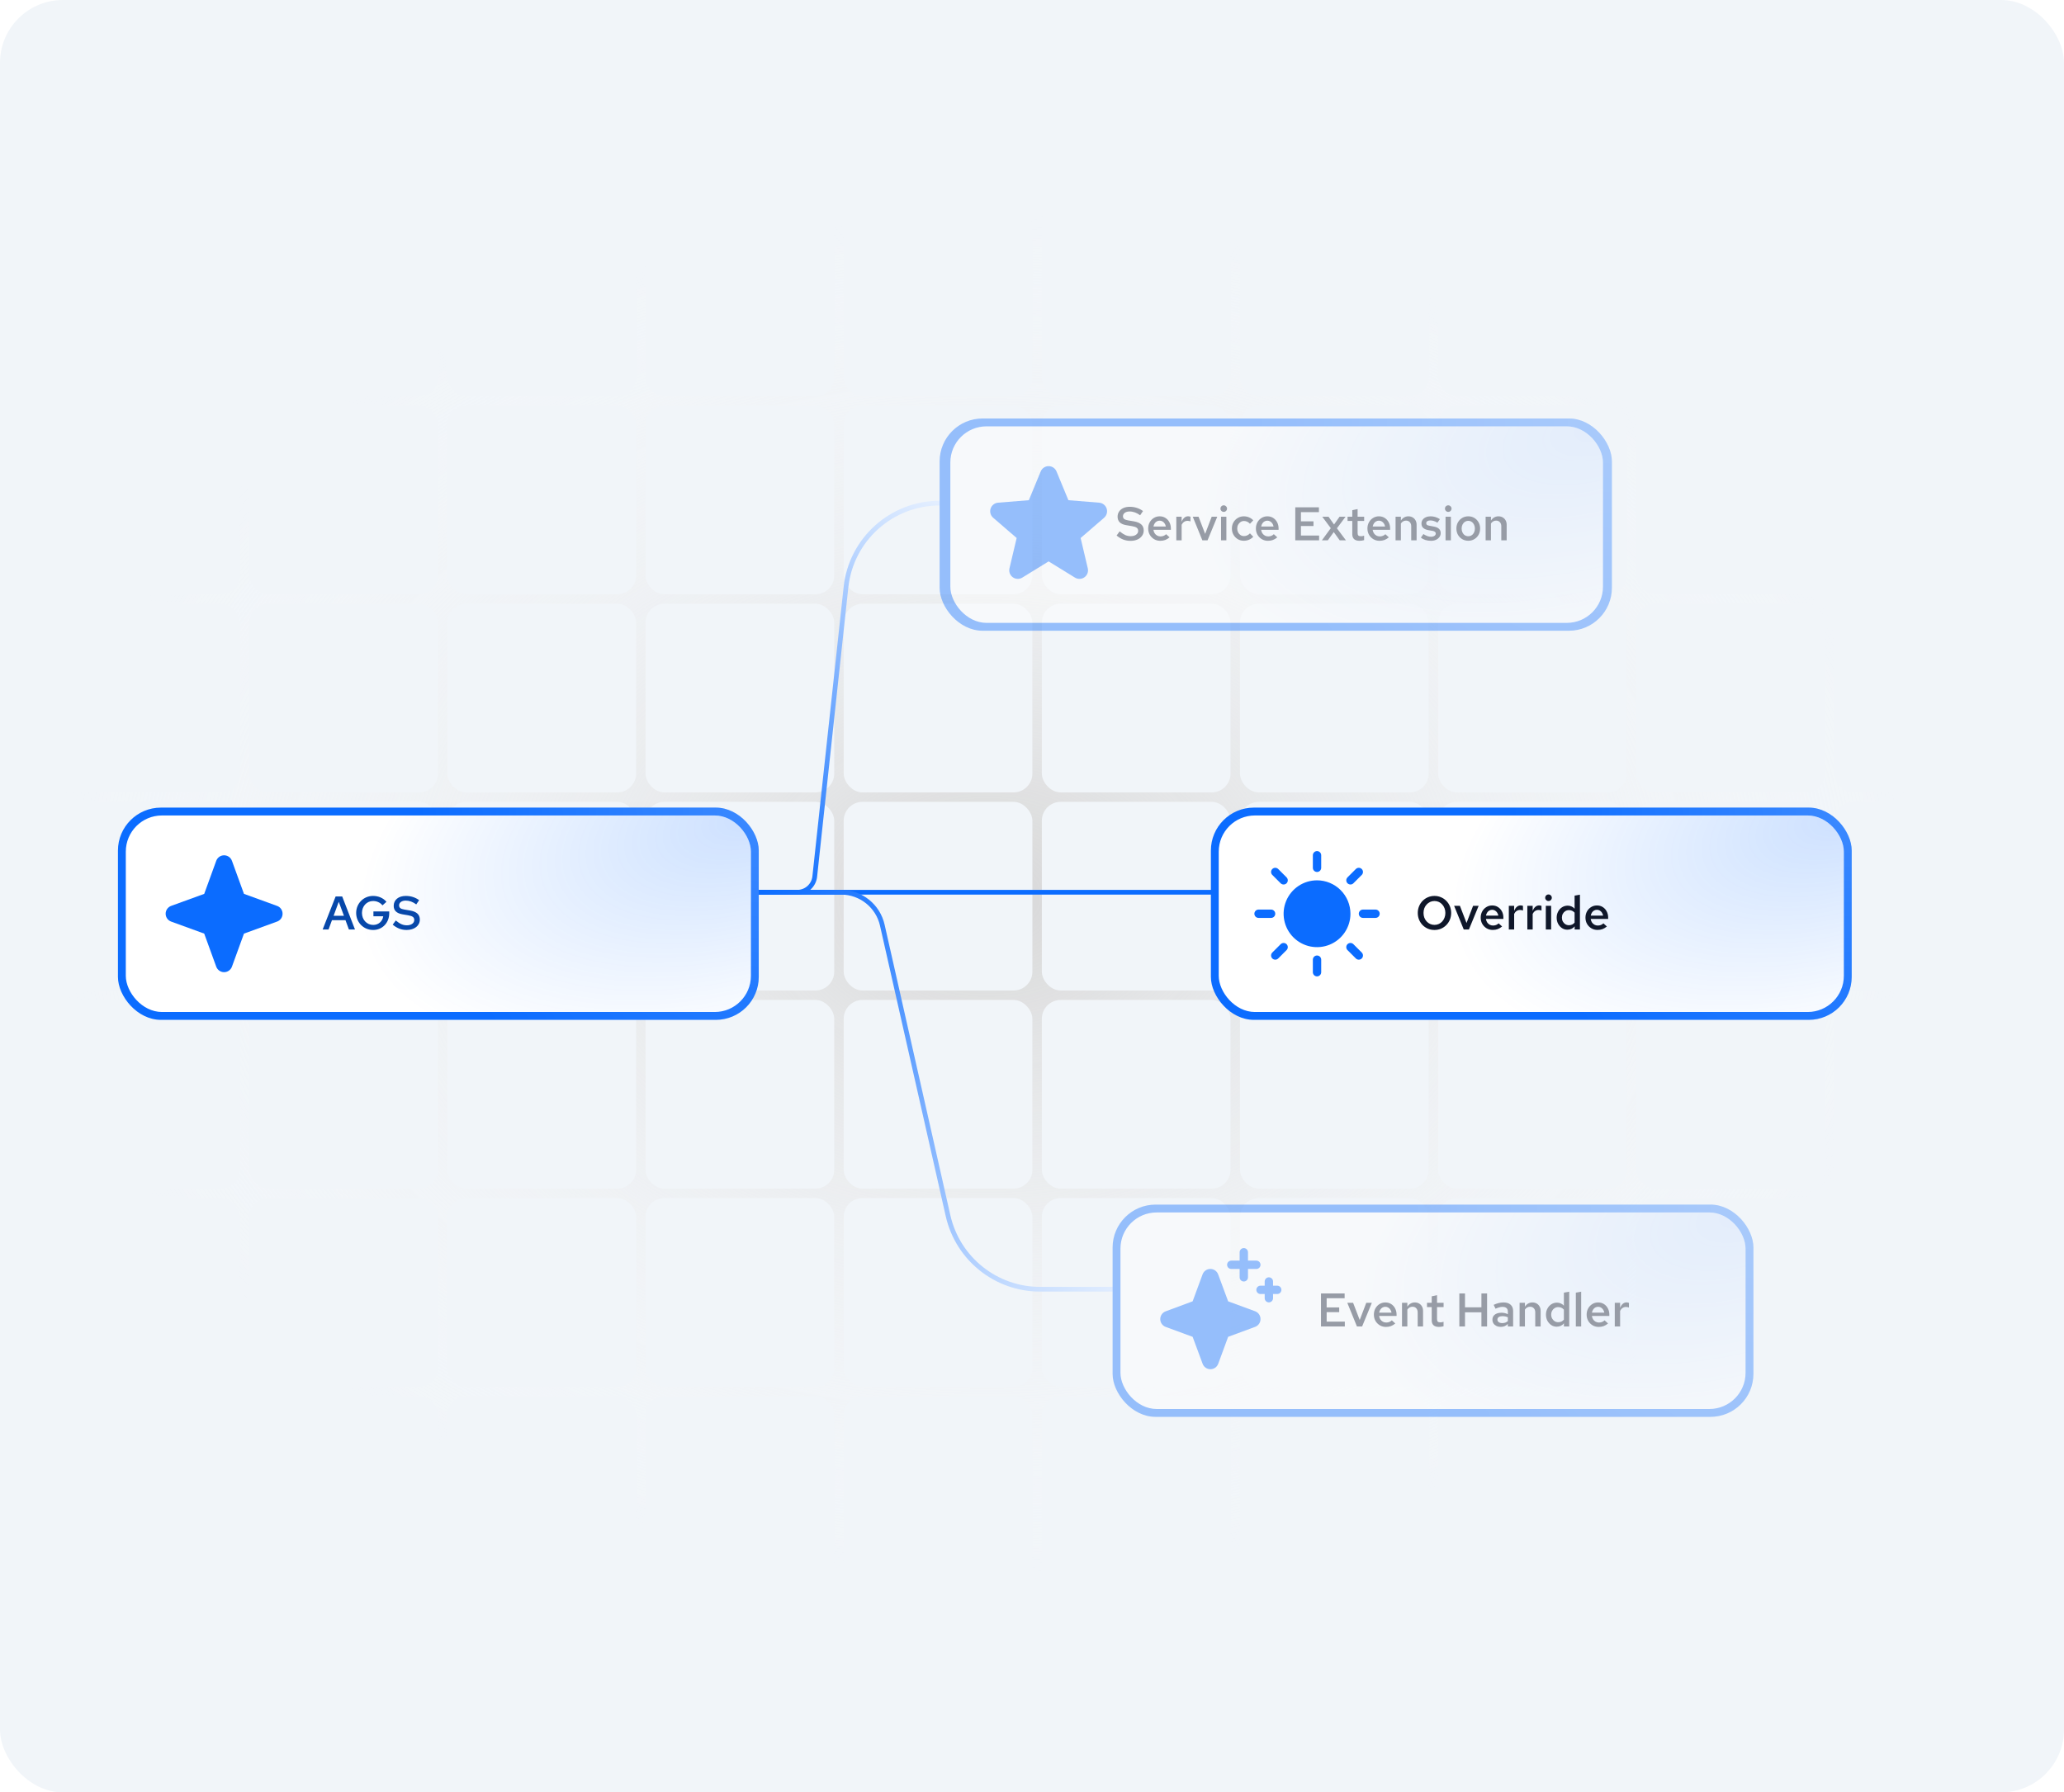 <svg width="525" height="456" viewBox="0 0 525 456" fill="none" xmlns="http://www.w3.org/2000/svg">
<rect width="525" height="456" rx="16" fill="#F1F5F9"/>
<g clip-path="url(#clip0_13636_3634)">
<rect width="476" height="350.4" transform="translate(13 52.8)" fill="url(#paint0_radial_13636_3634)"/>
<rect x="13" y="52.8" width="48" height="48" rx="4.8" fill="#F1F5F9"/>
<rect x="63.4" y="52.8" width="48" height="48" rx="4.8" fill="#F1F5F9"/>
<rect x="113.8" y="52.8" width="48" height="48" rx="4.8" fill="#F1F5F9"/>
<rect x="164.2" y="52.8" width="48" height="48" rx="4.8" fill="#F1F5F9"/>
<rect x="214.6" y="52.8" width="48" height="48" rx="4.8" fill="#F1F5F9"/>
<rect x="265" y="52.8" width="48" height="48" rx="4.8" fill="#F1F5F9"/>
<rect x="315.4" y="52.8" width="48" height="48" rx="4.8" fill="#F1F5F9"/>
<rect x="365.8" y="52.8" width="48" height="48" rx="4.8" fill="#F1F5F9"/>
<rect x="416.2" y="52.8" width="48" height="48" rx="4.8" fill="#F1F5F9"/>
<rect x="466.6" y="52.8" width="48" height="48" rx="4.8" fill="#F1F5F9"/>
<rect x="13" y="103.2" width="48" height="48" rx="4.8" fill="#F1F5F9"/>
<rect x="63.4" y="103.2" width="48" height="48" rx="4.8" fill="#F1F5F9"/>
<rect x="113.8" y="103.2" width="48" height="48" rx="4.8" fill="#F1F5F9"/>
<rect x="164.2" y="103.2" width="48" height="48" rx="4.8" fill="#F1F5F9"/>
<rect x="214.6" y="103.2" width="48" height="48" rx="4.8" fill="#F1F5F9"/>
<rect x="265" y="103.2" width="48" height="48" rx="4.8" fill="#F1F5F9"/>
<rect x="315.4" y="103.2" width="48" height="48" rx="4.8" fill="#F1F5F9"/>
<rect x="365.8" y="103.2" width="48" height="48" rx="4.8" fill="#F1F5F9"/>
<rect x="416.2" y="103.2" width="48" height="48" rx="4.8" fill="#F1F5F9"/>
<rect x="466.6" y="103.2" width="48" height="48" rx="4.8" fill="#F1F5F9"/>
<rect x="13" y="153.6" width="48" height="48" rx="4.8" fill="#F1F5F9"/>
<rect x="63.4" y="153.6" width="48" height="48" rx="4.8" fill="#F1F5F9"/>
<rect x="113.8" y="153.6" width="48" height="48" rx="4.8" fill="#F1F5F9"/>
<rect x="164.2" y="153.6" width="48" height="48" rx="4.8" fill="#F1F5F9"/>
<rect x="214.6" y="153.6" width="48" height="48" rx="4.8" fill="#F1F5F9"/>
<rect x="265" y="153.6" width="48" height="48" rx="4.8" fill="#F1F5F9"/>
<rect x="315.4" y="153.6" width="48" height="48" rx="4.8" fill="#F1F5F9"/>
<rect x="365.8" y="153.6" width="48" height="48" rx="4.8" fill="#F1F5F9"/>
<rect x="416.2" y="153.6" width="48" height="48" rx="4.8" fill="#F1F5F9"/>
<rect x="466.6" y="153.6" width="48" height="48" rx="4.8" fill="#F1F5F9"/>
<rect x="13" y="204" width="48" height="48" rx="4.8" fill="#F1F5F9"/>
<rect x="63.4" y="204" width="48" height="48" rx="4.8" fill="#F1F5F9"/>
<rect x="113.8" y="204" width="48" height="48" rx="4.8" fill="#F1F5F9"/>
<rect x="164.2" y="204" width="48" height="48" rx="4.8" fill="#F1F5F9"/>
<rect x="214.6" y="204" width="48" height="48" rx="4.8" fill="#F1F5F9"/>
<rect x="265" y="204" width="48" height="48" rx="4.8" fill="#F1F5F9"/>
<rect x="315.4" y="204" width="48" height="48" rx="4.8" fill="#F1F5F9"/>
<rect x="365.8" y="204" width="48" height="48" rx="4.8" fill="#F1F5F9"/>
<rect x="416.2" y="204" width="48" height="48" rx="4.8" fill="#F1F5F9"/>
<rect x="466.6" y="204" width="48" height="48" rx="4.8" fill="#F1F5F9"/>
<rect x="13" y="254.4" width="48" height="48" rx="4.8" fill="#F1F5F9"/>
<rect x="63.4" y="254.4" width="48" height="48" rx="4.8" fill="#F1F5F9"/>
<rect x="113.8" y="254.4" width="48" height="48" rx="4.8" fill="#F1F5F9"/>
<rect x="164.2" y="254.4" width="48" height="48" rx="4.8" fill="#F1F5F9"/>
<rect x="214.6" y="254.4" width="48" height="48" rx="4.8" fill="#F1F5F9"/>
<rect x="265" y="254.4" width="48" height="48" rx="4.8" fill="#F1F5F9"/>
<rect x="315.4" y="254.4" width="48" height="48" rx="4.8" fill="#F1F5F9"/>
<rect x="365.8" y="254.4" width="48" height="48" rx="4.8" fill="#F1F5F9"/>
<rect x="416.2" y="254.4" width="48" height="48" rx="4.8" fill="#F1F5F9"/>
<rect x="466.6" y="254.4" width="48" height="48" rx="4.8" fill="#F1F5F9"/>
<rect x="13" y="304.8" width="48" height="48" rx="4.8" fill="#F1F5F9"/>
<rect x="63.4" y="304.8" width="48" height="48" rx="4.8" fill="#F1F5F9"/>
<rect x="113.8" y="304.8" width="48" height="48" rx="4.8" fill="#F1F5F9"/>
<rect x="164.2" y="304.8" width="48" height="48" rx="4.8" fill="#F1F5F9"/>
<rect x="214.6" y="304.8" width="48" height="48" rx="4.8" fill="#F1F5F9"/>
<rect x="265" y="304.8" width="48" height="48" rx="4.8" fill="#F1F5F9"/>
<rect x="315.4" y="304.8" width="48" height="48" rx="4.8" fill="#F1F5F9"/>
<rect x="365.8" y="304.8" width="48" height="48" rx="4.8" fill="#F1F5F9"/>
<rect x="416.2" y="304.8" width="48" height="48" rx="4.8" fill="#F1F5F9"/>
<rect x="466.6" y="304.8" width="48" height="48" rx="4.8" fill="#F1F5F9"/>
<rect x="13" y="355.2" width="48" height="48" rx="4.8" fill="#F1F5F9"/>
<rect x="63.4" y="355.2" width="48" height="48" rx="4.8" fill="#F1F5F9"/>
<rect x="113.8" y="355.2" width="48" height="48" rx="4.8" fill="#F1F5F9"/>
<rect x="164.2" y="355.2" width="48" height="48" rx="4.8" fill="#F1F5F9"/>
<rect x="214.6" y="355.2" width="48" height="48" rx="4.8" fill="#F1F5F9"/>
<rect x="265" y="355.2" width="48" height="48" rx="4.8" fill="#F1F5F9"/>
<rect x="315.4" y="355.2" width="48" height="48" rx="4.8" fill="#F1F5F9"/>
<rect x="365.8" y="355.2" width="48" height="48" rx="4.8" fill="#F1F5F9"/>
<rect x="416.2" y="355.2" width="48" height="48" rx="4.8" fill="#F1F5F9"/>
<rect x="466.6" y="355.2" width="48" height="48" rx="4.8" fill="#F1F5F9"/>
</g>
<path d="M193 227L229.318 227L279.634 227L350 227" stroke="#0B6CFF" stroke-width="1.2"/>
<path d="M193 227L198.789 227L202.798 227V227C205.079 227 206.994 225.281 207.239 223.013L215.186 149.382C216.498 137.219 226.766 128 239 128V128" stroke="url(#paint1_linear_13636_3634)" stroke-width="1.2"/>
<path d="M193 227L205.378 227L213.953 227V227C218.967 227 223.313 230.473 224.42 235.363L241.146 309.296C243.62 320.234 253.34 328 264.554 328L283 328" stroke="url(#paint2_linear_13636_3634)" stroke-width="1.2"/>
<g filter="url(#filter0_d_13636_3634)">
<rect x="30" y="200" width="163" height="54" rx="10.933" fill="#0B6CFF"/>
<rect x="30" y="200" width="163" height="54" rx="10.933" fill="url(#paint3_radial_13636_3634)" fill-opacity="0.8"/>
<rect x="32" y="202" width="159" height="50" rx="9.2" fill="url(#paint4_linear_13636_3634)"/>
<rect x="32" y="202" width="159" height="50" rx="9.2" fill="url(#paint5_radial_13636_3634)" fill-opacity="0.8"/>
<path d="M71.875 227C71.878 227.436 71.746 227.862 71.496 228.219C71.246 228.576 70.891 228.846 70.481 228.992L62.055 232.056L58.992 240.48C58.841 240.887 58.569 241.238 58.213 241.486C57.857 241.733 57.434 241.866 57 241.866C56.566 241.866 56.143 241.733 55.787 241.486C55.431 241.238 55.159 240.887 55.008 240.48L51.945 232.055L43.52 228.992C43.113 228.841 42.762 228.569 42.514 228.213C42.267 227.857 42.134 227.434 42.134 227C42.134 226.566 42.267 226.143 42.514 225.787C42.762 225.431 43.113 225.159 43.52 225.008L51.945 221.945L55.008 213.52C55.159 213.113 55.431 212.762 55.787 212.514C56.143 212.267 56.566 212.134 57 212.134C57.434 212.134 57.857 212.267 58.213 212.514C58.569 212.762 58.841 213.113 58.992 213.52L62.056 221.945L70.481 225.008C70.891 225.154 71.246 225.424 71.496 225.781C71.746 226.138 71.878 226.564 71.875 227Z" fill="#0B6CFF"/>
<path d="M82.072 231L85.372 222.6H87.04L90.292 231H88.744L87.88 228.648H84.436L83.572 231H82.072ZM84.856 227.52H87.484L86.164 223.968L84.856 227.52ZM94.912 231.132C92.489 231.132 90.593 229.224 90.593 226.8C90.593 224.376 92.477 222.468 94.9 222.468C96.233 222.468 97.493 222.996 98.296 223.968L97.288 224.868C96.713 224.148 95.837 223.764 94.9 223.764C93.281 223.764 92.069 225.084 92.069 226.8C92.069 228.528 93.305 229.848 94.936 229.848C96.281 229.848 97.3 228.924 97.481 227.652H94.984V226.416H99.004V226.884C99.004 229.296 97.264 231.132 94.912 231.132ZM103.418 231.132C102.098 231.132 100.958 230.676 99.89 229.776L100.67 228.72C101.75 229.608 102.53 229.944 103.502 229.944C104.606 229.944 105.374 229.38 105.374 228.6C105.374 227.916 104.966 227.592 103.85 227.4L102.302 227.136C100.85 226.872 100.142 226.152 100.142 225C100.142 223.476 101.354 222.468 103.238 222.468C104.498 222.468 105.65 222.84 106.61 223.548L105.878 224.628C105.038 223.992 104.138 223.656 103.19 223.656C102.182 223.656 101.51 224.172 101.51 224.856C101.51 225.468 101.894 225.78 102.806 225.924L104.306 226.176C105.998 226.476 106.79 227.22 106.79 228.492C106.79 230.04 105.422 231.132 103.418 231.132Z" fill="#0748AA"/>
</g>
<g opacity="0.4" filter="url(#filter1_d_13636_3634)">
<rect x="239" y="101" width="171" height="54" rx="10.933" fill="#0B6CFF"/>
<rect x="239" y="101" width="171" height="54" rx="10.933" fill="url(#paint6_radial_13636_3634)" fill-opacity="0.8"/>
<rect x="241.73" y="103" width="166" height="50" rx="9.2" fill="url(#paint7_linear_13636_3634)"/>
<rect x="241.73" y="103" width="166" height="50" rx="9.2" fill="url(#paint8_radial_13636_3634)" fill-opacity="0.8"/>
<path d="M280.847 126.253L274.87 131.411L276.691 139.123C276.791 139.542 276.765 139.981 276.616 140.385C276.468 140.789 276.202 141.139 275.854 141.393C275.506 141.646 275.09 141.79 274.66 141.808C274.23 141.825 273.804 141.714 273.437 141.49L266.73 137.362L260.019 141.49C259.652 141.713 259.226 141.823 258.797 141.805C258.367 141.787 257.953 141.642 257.605 141.389C257.258 141.136 256.993 140.786 256.844 140.383C256.695 139.979 256.669 139.541 256.769 139.123L258.596 131.411L252.62 126.253C252.295 125.973 252.06 125.602 251.944 125.189C251.828 124.775 251.837 124.336 251.969 123.927C252.101 123.519 252.351 123.158 252.687 122.89C253.022 122.622 253.43 122.459 253.858 122.422L261.694 121.79L264.716 114.474C264.88 114.076 265.159 113.735 265.516 113.495C265.874 113.255 266.296 113.126 266.727 113.126C267.158 113.126 267.579 113.255 267.937 113.495C268.295 113.735 268.573 114.076 268.737 114.474L271.758 121.79L279.594 122.422C280.023 122.458 280.431 122.62 280.768 122.887C281.106 123.155 281.356 123.516 281.489 123.925C281.622 124.334 281.631 124.774 281.515 125.188C281.4 125.603 281.164 125.974 280.839 126.255L280.847 126.253Z" fill="#0B6CFF"/>
<path d="M287.546 132.132C286.89 132.132 286.27 132.02 285.686 131.796C285.11 131.564 284.554 131.224 284.018 130.776L284.798 129.72C285.342 130.16 285.826 130.476 286.25 130.668C286.682 130.852 287.142 130.944 287.63 130.944C287.998 130.944 288.322 130.888 288.602 130.776C288.89 130.656 289.11 130.496 289.262 130.296C289.422 130.096 289.502 129.864 289.502 129.6C289.502 129.256 289.386 128.996 289.154 128.82C288.93 128.636 288.538 128.496 287.978 128.4L286.43 128.136C285.702 128.008 285.158 127.764 284.798 127.404C284.446 127.036 284.27 126.568 284.27 126C284.27 125.496 284.398 125.056 284.654 124.68C284.91 124.296 285.266 124 285.722 123.792C286.186 123.576 286.734 123.468 287.366 123.468C287.998 123.468 288.598 123.56 289.166 123.744C289.734 123.928 290.258 124.196 290.738 124.548L290.006 125.628C289.582 125.308 289.146 125.068 288.698 124.908C288.25 124.74 287.79 124.656 287.318 124.656C286.982 124.656 286.686 124.708 286.43 124.812C286.182 124.916 285.986 125.06 285.842 125.244C285.706 125.428 285.638 125.632 285.638 125.856C285.638 126.16 285.738 126.396 285.938 126.564C286.146 126.724 286.478 126.844 286.934 126.924L288.434 127.176C289.282 127.328 289.906 127.592 290.306 127.968C290.714 128.344 290.918 128.852 290.918 129.492C290.918 130.004 290.774 130.46 290.486 130.86C290.206 131.26 289.814 131.572 289.31 131.796C288.806 132.02 288.218 132.132 287.546 132.132ZM295.124 132.12C294.548 132.12 294.028 131.984 293.564 131.712C293.1 131.432 292.732 131.06 292.46 130.596C292.188 130.124 292.052 129.592 292.052 129C292.052 128.408 292.18 127.88 292.436 127.416C292.692 126.952 293.04 126.584 293.48 126.312C293.928 126.032 294.424 125.892 294.968 125.892C295.528 125.892 296.02 126.028 296.444 126.3C296.876 126.572 297.212 126.94 297.452 127.404C297.7 127.868 297.824 128.4 297.824 129V129.324H293.384C293.432 129.652 293.536 129.944 293.696 130.2C293.864 130.448 294.076 130.644 294.332 130.788C294.596 130.932 294.88 131.004 295.184 131.004C295.464 131.004 295.728 130.956 295.976 130.86C296.232 130.756 296.444 130.616 296.612 130.44L297.5 131.244C297.132 131.548 296.756 131.772 296.372 131.916C295.996 132.052 295.58 132.12 295.124 132.12ZM293.396 128.484H296.54C296.492 128.196 296.392 127.94 296.24 127.716C296.096 127.492 295.912 127.316 295.688 127.188C295.472 127.06 295.232 126.996 294.968 126.996C294.704 126.996 294.46 127.06 294.236 127.188C294.02 127.308 293.84 127.48 293.696 127.704C293.552 127.928 293.452 128.188 293.396 128.484ZM299.207 132V125.988H300.563V127.284C300.739 126.828 300.967 126.48 301.247 126.24C301.527 126 301.851 125.88 302.219 125.88C302.331 125.888 302.431 125.9 302.519 125.916C302.607 125.924 302.703 125.952 302.807 126V127.188C302.703 127.14 302.583 127.104 302.447 127.08C302.319 127.056 302.191 127.044 302.063 127.044C301.735 127.044 301.439 127.132 301.175 127.308C300.919 127.484 300.715 127.728 300.563 128.04V132H299.207ZM305.833 132L303.385 125.988H304.861L306.541 130.356L308.209 125.988H309.625L307.153 132H305.833ZM310.585 132V125.988H311.941V132H310.585ZM311.269 124.764C311.037 124.764 310.837 124.684 310.669 124.524C310.509 124.356 310.429 124.16 310.429 123.936C310.429 123.704 310.509 123.508 310.669 123.348C310.837 123.18 311.037 123.096 311.269 123.096C311.501 123.096 311.697 123.18 311.857 123.348C312.025 123.508 312.109 123.7 312.109 123.924C312.109 124.156 312.025 124.356 311.857 124.524C311.697 124.684 311.501 124.764 311.269 124.764ZM316.381 132.108C315.813 132.108 315.297 131.972 314.833 131.7C314.377 131.42 314.013 131.044 313.741 130.572C313.477 130.1 313.345 129.576 313.345 129C313.345 128.416 313.477 127.892 313.741 127.428C314.013 126.956 314.377 126.584 314.833 126.312C315.297 126.032 315.813 125.892 316.381 125.892C316.845 125.892 317.285 125.98 317.701 126.156C318.125 126.332 318.485 126.584 318.781 126.912L317.941 127.788C317.733 127.556 317.501 127.38 317.245 127.26C316.989 127.14 316.717 127.08 316.429 127.08C316.101 127.08 315.805 127.168 315.541 127.344C315.285 127.512 315.081 127.74 314.929 128.028C314.777 128.316 314.701 128.64 314.701 129C314.701 129.36 314.777 129.688 314.929 129.984C315.081 130.272 315.285 130.5 315.541 130.668C315.805 130.836 316.101 130.92 316.429 130.92C316.717 130.92 316.989 130.86 317.245 130.74C317.501 130.62 317.733 130.448 317.941 130.224L318.781 131.088C318.485 131.416 318.125 131.668 317.701 131.844C317.285 132.02 316.845 132.108 316.381 132.108ZM322.522 132.12C321.946 132.12 321.426 131.984 320.962 131.712C320.498 131.432 320.13 131.06 319.858 130.596C319.586 130.124 319.45 129.592 319.45 129C319.45 128.408 319.578 127.88 319.834 127.416C320.09 126.952 320.438 126.584 320.878 126.312C321.326 126.032 321.822 125.892 322.366 125.892C322.926 125.892 323.418 126.028 323.842 126.3C324.274 126.572 324.61 126.94 324.85 127.404C325.098 127.868 325.222 128.4 325.222 129V129.324H320.782C320.83 129.652 320.934 129.944 321.094 130.2C321.262 130.448 321.474 130.644 321.73 130.788C321.994 130.932 322.278 131.004 322.582 131.004C322.862 131.004 323.126 130.956 323.374 130.86C323.63 130.756 323.842 130.616 324.01 130.44L324.898 131.244C324.53 131.548 324.154 131.772 323.77 131.916C323.394 132.052 322.978 132.12 322.522 132.12ZM320.794 128.484H323.938C323.89 128.196 323.79 127.94 323.638 127.716C323.494 127.492 323.31 127.316 323.086 127.188C322.87 127.06 322.63 126.996 322.366 126.996C322.102 126.996 321.858 127.06 321.634 127.188C321.418 127.308 321.238 127.48 321.094 127.704C320.95 127.928 320.85 128.188 320.794 128.484ZM329.468 132V123.6H335.48V124.824H330.908V127.164H334.1V128.364H330.908V130.776H335.528V132H329.468ZM336.233 132L338.501 128.904L336.329 125.988H337.925L339.329 127.968L340.733 125.988H342.257L340.061 128.94L342.353 132H340.769L339.257 129.9L337.745 132H336.233ZM345.814 132.12C345.206 132.12 344.746 131.98 344.434 131.7C344.122 131.412 343.966 130.992 343.966 130.44V127.068H342.766V125.988H343.966V124.332L345.322 124.044V125.988H346.99V127.068H345.322V130.14C345.322 130.436 345.386 130.648 345.514 130.776C345.642 130.896 345.858 130.956 346.162 130.956C346.298 130.956 346.422 130.948 346.534 130.932C346.654 130.908 346.802 130.868 346.978 130.812V131.952C346.81 132.008 346.618 132.048 346.402 132.072C346.194 132.104 345.998 132.12 345.814 132.12ZM350.893 132.12C350.317 132.12 349.797 131.984 349.333 131.712C348.869 131.432 348.501 131.06 348.229 130.596C347.957 130.124 347.821 129.592 347.821 129C347.821 128.408 347.949 127.88 348.205 127.416C348.461 126.952 348.809 126.584 349.249 126.312C349.697 126.032 350.193 125.892 350.737 125.892C351.297 125.892 351.789 126.028 352.213 126.3C352.645 126.572 352.981 126.94 353.221 127.404C353.469 127.868 353.593 128.4 353.593 129V129.324H349.153C349.201 129.652 349.305 129.944 349.465 130.2C349.633 130.448 349.845 130.644 350.101 130.788C350.365 130.932 350.649 131.004 350.953 131.004C351.233 131.004 351.497 130.956 351.745 130.86C352.001 130.756 352.213 130.616 352.381 130.44L353.269 131.244C352.901 131.548 352.525 131.772 352.141 131.916C351.765 132.052 351.349 132.12 350.893 132.12ZM349.165 128.484H352.309C352.261 128.196 352.161 127.94 352.009 127.716C351.865 127.492 351.681 127.316 351.457 127.188C351.241 127.06 351.001 126.996 350.737 126.996C350.473 126.996 350.229 127.06 350.005 127.188C349.789 127.308 349.609 127.48 349.465 127.704C349.321 127.928 349.221 128.188 349.165 128.484ZM354.976 132V125.988H356.332V126.972C356.564 126.612 356.84 126.344 357.16 126.168C357.48 125.984 357.836 125.892 358.228 125.892C358.644 125.892 359.008 125.984 359.32 126.168C359.632 126.344 359.876 126.592 360.052 126.912C360.236 127.232 360.328 127.608 360.328 128.04V132H358.96V128.424C358.96 127.984 358.84 127.636 358.6 127.38C358.36 127.116 358.04 126.984 357.64 126.984C357.368 126.984 357.12 127.048 356.896 127.176C356.68 127.296 356.492 127.476 356.332 127.716V132H354.976ZM364.001 132.12C363.489 132.12 363.009 132.052 362.561 131.916C362.121 131.772 361.741 131.568 361.421 131.304L362.057 130.404C362.457 130.652 362.801 130.828 363.089 130.932C363.385 131.036 363.685 131.088 363.989 131.088C364.349 131.088 364.641 131.012 364.865 130.86C365.089 130.708 365.201 130.512 365.201 130.272C365.201 130.088 365.133 129.944 364.997 129.84C364.869 129.728 364.657 129.644 364.361 129.588L363.305 129.408C362.721 129.296 362.285 129.104 361.997 128.832C361.709 128.56 361.565 128.2 361.565 127.752C361.565 127.376 361.661 127.052 361.853 126.78C362.053 126.5 362.325 126.284 362.669 126.132C363.021 125.972 363.429 125.892 363.893 125.892C364.309 125.892 364.713 125.952 365.105 126.072C365.497 126.192 365.881 126.372 366.257 126.612L365.621 127.512C365.317 127.312 365.013 127.168 364.709 127.08C364.413 126.984 364.113 126.936 363.809 126.936C363.497 126.936 363.245 127 363.053 127.128C362.869 127.248 362.777 127.416 362.777 127.632C362.777 127.824 362.837 127.972 362.957 128.076C363.085 128.172 363.305 128.244 363.617 128.292L364.685 128.496C365.285 128.6 365.729 128.792 366.017 129.072C366.313 129.344 366.461 129.708 366.461 130.164C366.461 130.532 366.353 130.864 366.137 131.16C365.921 131.456 365.629 131.692 365.261 131.868C364.893 132.036 364.473 132.12 364.001 132.12ZM367.691 132V125.988H369.047V132H367.691ZM368.375 124.764C368.143 124.764 367.943 124.684 367.775 124.524C367.615 124.356 367.535 124.16 367.535 123.936C367.535 123.704 367.615 123.508 367.775 123.348C367.943 123.18 368.143 123.096 368.375 123.096C368.607 123.096 368.803 123.18 368.963 123.348C369.131 123.508 369.215 123.7 369.215 123.924C369.215 124.156 369.131 124.356 368.963 124.524C368.803 124.684 368.607 124.764 368.375 124.764ZM373.474 132.108C372.906 132.108 372.39 131.972 371.926 131.7C371.47 131.428 371.11 131.06 370.846 130.596C370.582 130.124 370.45 129.592 370.45 129C370.45 128.408 370.582 127.88 370.846 127.416C371.11 126.944 371.47 126.572 371.926 126.3C372.382 126.028 372.898 125.892 373.474 125.892C374.05 125.892 374.562 126.028 375.01 126.3C375.466 126.572 375.826 126.944 376.09 127.416C376.354 127.88 376.486 128.408 376.486 129C376.486 129.592 376.354 130.124 376.09 130.596C375.826 131.06 375.466 131.428 375.01 131.7C374.562 131.972 374.05 132.108 373.474 132.108ZM373.474 130.956C373.802 130.956 374.09 130.872 374.338 130.704C374.594 130.536 374.794 130.304 374.938 130.008C375.082 129.704 375.154 129.368 375.154 129C375.154 128.624 375.082 128.292 374.938 128.004C374.794 127.708 374.594 127.476 374.338 127.308C374.09 127.132 373.802 127.044 373.474 127.044C373.146 127.044 372.854 127.132 372.598 127.308C372.342 127.476 372.142 127.708 371.998 128.004C371.854 128.292 371.782 128.624 371.782 129C371.782 129.376 371.854 129.712 371.998 130.008C372.142 130.304 372.342 130.536 372.598 130.704C372.854 130.872 373.146 130.956 373.474 130.956ZM377.886 132V125.988H379.242V126.972C379.474 126.612 379.75 126.344 380.07 126.168C380.39 125.984 380.746 125.892 381.138 125.892C381.554 125.892 381.918 125.984 382.23 126.168C382.542 126.344 382.786 126.592 382.962 126.912C383.146 127.232 383.238 127.608 383.238 128.04V132H381.87V128.424C381.87 127.984 381.75 127.636 381.51 127.38C381.27 127.116 380.95 126.984 380.55 126.984C380.278 126.984 380.03 127.048 379.806 127.176C379.59 127.296 379.402 127.476 379.242 127.716V132H377.886Z" fill="#0F172A"/>
</g>
<g filter="url(#filter2_d_13636_3634)">
<rect x="308" y="200" width="163" height="54" rx="10.933" fill="#0B6CFF"/>
<rect x="308" y="200" width="163" height="54" rx="10.933" fill="url(#paint9_radial_13636_3634)" fill-opacity="0.8"/>
<rect x="310" y="202" width="159" height="50" rx="9.2" fill="url(#paint10_linear_13636_3634)"/>
<rect x="310" y="202" width="159" height="50" rx="9.2" fill="url(#paint11_radial_13636_3634)" fill-opacity="0.8"/>
<path d="M333.938 215.312V212.125C333.938 211.843 334.049 211.573 334.249 211.374C334.448 211.174 334.718 211.062 335 211.062C335.282 211.062 335.552 211.174 335.751 211.374C335.951 211.573 336.062 211.843 336.062 212.125V215.312C336.062 215.594 335.951 215.865 335.751 216.064C335.552 216.263 335.282 216.375 335 216.375C334.718 216.375 334.448 216.263 334.249 216.064C334.049 215.865 333.938 215.594 333.938 215.312ZM335 218.5C333.319 218.5 331.675 218.999 330.278 219.933C328.88 220.866 327.79 222.194 327.147 223.747C326.504 225.3 326.335 227.009 326.663 228.658C326.991 230.307 327.801 231.822 328.99 233.01C330.178 234.199 331.693 235.009 333.342 235.337C334.991 235.665 336.7 235.496 338.253 234.853C339.806 234.21 341.133 233.12 342.067 231.722C343.001 230.325 343.5 228.681 343.5 227C343.498 224.746 342.601 222.586 341.008 220.992C339.414 219.399 337.254 218.502 335 218.5ZM325.748 219.252C325.948 219.451 326.218 219.563 326.5 219.563C326.782 219.563 327.052 219.451 327.252 219.252C327.451 219.052 327.563 218.782 327.563 218.5C327.563 218.218 327.451 217.948 327.252 217.748L325.127 215.623C324.927 215.424 324.657 215.312 324.375 215.312C324.093 215.312 323.823 215.424 323.623 215.623C323.424 215.823 323.312 216.093 323.312 216.375C323.312 216.657 323.424 216.927 323.623 217.127L325.748 219.252ZM325.748 234.748L323.623 236.873C323.424 237.073 323.312 237.343 323.312 237.625C323.312 237.907 323.424 238.177 323.623 238.377C323.823 238.576 324.093 238.688 324.375 238.688C324.657 238.688 324.927 238.576 325.127 238.377L327.252 236.252C327.35 236.153 327.429 236.036 327.482 235.907C327.536 235.778 327.563 235.64 327.563 235.5C327.563 235.36 327.536 235.222 327.482 235.093C327.429 234.964 327.35 234.847 327.252 234.748C327.153 234.65 327.036 234.571 326.907 234.518C326.778 234.464 326.64 234.437 326.5 234.437C326.36 234.437 326.222 234.464 326.093 234.518C325.964 234.571 325.847 234.65 325.748 234.748ZM343.5 219.562C343.64 219.563 343.778 219.535 343.907 219.482C344.036 219.429 344.153 219.35 344.252 219.252L346.377 217.127C346.576 216.927 346.688 216.657 346.688 216.375C346.688 216.093 346.576 215.823 346.377 215.623C346.177 215.424 345.907 215.312 345.625 215.312C345.343 215.312 345.073 215.424 344.873 215.623L342.748 217.748C342.6 217.897 342.498 218.086 342.457 218.292C342.416 218.499 342.437 218.712 342.518 218.907C342.598 219.101 342.734 219.267 342.909 219.384C343.084 219.5 343.29 219.563 343.5 219.562ZM344.252 234.748C344.052 234.549 343.782 234.437 343.5 234.437C343.218 234.437 342.948 234.549 342.748 234.748C342.549 234.948 342.437 235.218 342.437 235.5C342.437 235.782 342.549 236.052 342.748 236.252L344.873 238.377C344.972 238.475 345.089 238.554 345.218 238.607C345.347 238.661 345.485 238.688 345.625 238.688C345.765 238.688 345.903 238.661 346.032 238.607C346.161 238.554 346.278 238.475 346.377 238.377C346.475 238.278 346.554 238.161 346.607 238.032C346.661 237.903 346.688 237.765 346.688 237.625C346.688 237.485 346.661 237.347 346.607 237.218C346.554 237.089 346.475 236.972 346.377 236.873L344.252 234.748ZM324.375 227C324.375 226.718 324.263 226.448 324.064 226.249C323.865 226.049 323.594 225.938 323.312 225.938H320.125C319.843 225.938 319.573 226.049 319.374 226.249C319.174 226.448 319.062 226.718 319.062 227C319.062 227.282 319.174 227.552 319.374 227.751C319.573 227.951 319.843 228.062 320.125 228.062H323.312C323.594 228.062 323.865 227.951 324.064 227.751C324.263 227.552 324.375 227.282 324.375 227ZM335 237.625C334.718 237.625 334.448 237.737 334.249 237.936C334.049 238.135 333.938 238.406 333.938 238.688V241.875C333.938 242.157 334.049 242.427 334.249 242.626C334.448 242.826 334.718 242.938 335 242.938C335.282 242.938 335.552 242.826 335.751 242.626C335.951 242.427 336.062 242.157 336.062 241.875V238.688C336.062 238.406 335.951 238.135 335.751 237.936C335.552 237.737 335.282 237.625 335 237.625ZM349.875 225.938H346.688C346.406 225.938 346.135 226.049 345.936 226.249C345.737 226.448 345.625 226.718 345.625 227C345.625 227.282 345.737 227.552 345.936 227.751C346.135 227.951 346.406 228.062 346.688 228.062H349.875C350.157 228.062 350.427 227.951 350.626 227.751C350.826 227.552 350.938 227.282 350.938 227C350.938 226.718 350.826 226.448 350.626 226.249C350.427 226.049 350.157 225.938 349.875 225.938Z" fill="#0B6CFF"/>
<path d="M364.872 231.132C364.28 231.132 363.724 231.024 363.204 230.808C362.692 230.584 362.24 230.276 361.848 229.884C361.464 229.484 361.164 229.024 360.948 228.504C360.732 227.976 360.624 227.408 360.624 226.8C360.624 226.192 360.732 225.628 360.948 225.108C361.164 224.58 361.464 224.12 361.848 223.728C362.24 223.328 362.692 223.02 363.204 222.804C363.724 222.58 364.28 222.468 364.872 222.468C365.464 222.468 366.016 222.58 366.528 222.804C367.048 223.02 367.5 223.328 367.884 223.728C368.276 224.12 368.58 224.58 368.796 225.108C369.012 225.628 369.12 226.192 369.12 226.8C369.12 227.408 369.012 227.976 368.796 228.504C368.58 229.024 368.276 229.484 367.884 229.884C367.5 230.276 367.048 230.584 366.528 230.808C366.016 231.024 365.464 231.132 364.872 231.132ZM364.872 229.836C365.264 229.836 365.628 229.76 365.964 229.608C366.3 229.456 366.592 229.244 366.84 228.972C367.096 228.692 367.292 228.368 367.428 228C367.572 227.632 367.644 227.232 367.644 226.8C367.644 226.368 367.572 225.968 367.428 225.6C367.292 225.232 367.096 224.912 366.84 224.64C366.592 224.36 366.3 224.144 365.964 223.992C365.628 223.84 365.264 223.764 364.872 223.764C364.48 223.764 364.116 223.84 363.78 223.992C363.444 224.144 363.148 224.36 362.892 224.64C362.636 224.912 362.436 225.232 362.292 225.6C362.156 225.968 362.088 226.368 362.088 226.8C362.088 227.232 362.156 227.632 362.292 228C362.436 228.368 362.636 228.692 362.892 228.972C363.148 229.244 363.444 229.456 363.78 229.608C364.116 229.76 364.48 229.836 364.872 229.836ZM372.318 231L369.87 224.988H371.346L373.026 229.356L374.694 224.988H376.11L373.638 231H372.318ZM379.702 231.12C379.126 231.12 378.606 230.984 378.142 230.712C377.678 230.432 377.31 230.06 377.038 229.596C376.766 229.124 376.63 228.592 376.63 228C376.63 227.408 376.758 226.88 377.014 226.416C377.27 225.952 377.618 225.584 378.058 225.312C378.506 225.032 379.002 224.892 379.546 224.892C380.106 224.892 380.598 225.028 381.022 225.3C381.454 225.572 381.79 225.94 382.03 226.404C382.278 226.868 382.402 227.4 382.402 228V228.324H377.962C378.01 228.652 378.114 228.944 378.274 229.2C378.442 229.448 378.654 229.644 378.91 229.788C379.174 229.932 379.458 230.004 379.762 230.004C380.042 230.004 380.306 229.956 380.554 229.86C380.81 229.756 381.022 229.616 381.19 229.44L382.078 230.244C381.71 230.548 381.334 230.772 380.95 230.916C380.574 231.052 380.158 231.12 379.702 231.12ZM377.974 227.484H381.118C381.07 227.196 380.97 226.94 380.818 226.716C380.674 226.492 380.49 226.316 380.266 226.188C380.05 226.06 379.81 225.996 379.546 225.996C379.282 225.996 379.038 226.06 378.814 226.188C378.598 226.308 378.418 226.48 378.274 226.704C378.13 226.928 378.03 227.188 377.974 227.484ZM383.785 231V224.988H385.141V226.284C385.317 225.828 385.545 225.48 385.825 225.24C386.105 225 386.429 224.88 386.797 224.88C386.909 224.888 387.009 224.9 387.097 224.916C387.185 224.924 387.281 224.952 387.385 225V226.188C387.281 226.14 387.161 226.104 387.025 226.08C386.897 226.056 386.769 226.044 386.641 226.044C386.313 226.044 386.017 226.132 385.753 226.308C385.497 226.484 385.293 226.728 385.141 227.04V231H383.785ZM388.496 231V224.988H389.852V226.284C390.028 225.828 390.256 225.48 390.536 225.24C390.816 225 391.14 224.88 391.508 224.88C391.62 224.888 391.72 224.9 391.808 224.916C391.896 224.924 391.992 224.952 392.096 225V226.188C391.992 226.14 391.872 226.104 391.736 226.08C391.608 226.056 391.48 226.044 391.352 226.044C391.024 226.044 390.728 226.132 390.464 226.308C390.208 226.484 390.004 226.728 389.852 227.04V231H388.496ZM393.195 231V224.988H394.551V231H393.195ZM393.879 223.764C393.647 223.764 393.447 223.684 393.279 223.524C393.119 223.356 393.039 223.16 393.039 222.936C393.039 222.704 393.119 222.508 393.279 222.348C393.447 222.18 393.647 222.096 393.879 222.096C394.111 222.096 394.307 222.18 394.467 222.348C394.635 222.508 394.719 222.7 394.719 222.924C394.719 223.156 394.635 223.356 394.467 223.524C394.307 223.684 394.111 223.764 393.879 223.764ZM398.667 231.06C398.163 231.06 397.707 230.924 397.299 230.652C396.891 230.372 396.563 230.004 396.315 229.548C396.075 229.084 395.955 228.568 395.955 228C395.955 227.424 396.079 226.908 396.327 226.452C396.575 225.988 396.911 225.62 397.335 225.348C397.767 225.076 398.243 224.94 398.763 224.94C399.107 224.94 399.427 225.008 399.723 225.144C400.027 225.272 400.291 225.464 400.515 225.72V222.396L401.871 222.156V231H400.527V230.208C400.311 230.48 400.043 230.692 399.723 230.844C399.403 230.988 399.051 231.06 398.667 231.06ZM399.087 229.92C399.375 229.92 399.643 229.864 399.891 229.752C400.139 229.632 400.347 229.468 400.515 229.26V226.728C400.339 226.52 400.127 226.36 399.879 226.248C399.631 226.136 399.367 226.08 399.087 226.08C398.743 226.08 398.435 226.164 398.163 226.332C397.899 226.492 397.687 226.716 397.527 227.004C397.367 227.292 397.287 227.624 397.287 228C397.287 228.36 397.367 228.688 397.527 228.984C397.687 229.272 397.899 229.5 398.163 229.668C398.435 229.836 398.743 229.92 399.087 229.92ZM406.351 231.12C405.775 231.12 405.255 230.984 404.791 230.712C404.327 230.432 403.959 230.06 403.687 229.596C403.415 229.124 403.279 228.592 403.279 228C403.279 227.408 403.407 226.88 403.663 226.416C403.919 225.952 404.267 225.584 404.707 225.312C405.155 225.032 405.651 224.892 406.195 224.892C406.755 224.892 407.247 225.028 407.671 225.3C408.103 225.572 408.439 225.94 408.679 226.404C408.927 226.868 409.051 227.4 409.051 228V228.324H404.611C404.659 228.652 404.763 228.944 404.923 229.2C405.091 229.448 405.303 229.644 405.559 229.788C405.823 229.932 406.107 230.004 406.411 230.004C406.691 230.004 406.955 229.956 407.203 229.86C407.459 229.756 407.671 229.616 407.839 229.44L408.727 230.244C408.359 230.548 407.983 230.772 407.599 230.916C407.223 231.052 406.807 231.12 406.351 231.12ZM404.623 227.484H407.767C407.719 227.196 407.619 226.94 407.467 226.716C407.323 226.492 407.139 226.316 406.915 226.188C406.699 226.06 406.459 225.996 406.195 225.996C405.931 225.996 405.687 226.06 405.463 226.188C405.247 226.308 405.067 226.48 404.923 226.704C404.779 226.928 404.679 227.188 404.623 227.484Z" fill="#0F172A"/>
</g>
<g opacity="0.4" filter="url(#filter3_d_13636_3634)">
<rect x="283" y="301" width="163" height="54" rx="10.933" fill="#0B6CFF"/>
<rect x="283" y="301" width="163" height="54" rx="10.933" fill="url(#paint12_radial_13636_3634)" fill-opacity="0.8"/>
<rect x="285" y="303" width="159" height="50" rx="9.2" fill="url(#paint13_linear_13636_3634)"/>
<rect x="285" y="303" width="159" height="50" rx="9.2" fill="url(#paint14_radial_13636_3634)" fill-opacity="0.8"/>
<path d="M320.625 330.125C320.628 330.558 320.496 330.982 320.248 331.337C320 331.692 319.649 331.962 319.241 332.109L312.391 334.641L309.867 341.496C309.718 341.902 309.447 342.253 309.093 342.5C308.738 342.748 308.316 342.88 307.883 342.88C307.45 342.88 307.028 342.748 306.673 342.5C306.319 342.253 306.048 341.902 305.899 341.496L303.359 334.641L296.504 332.117C296.098 331.968 295.747 331.697 295.5 331.343C295.252 330.988 295.12 330.566 295.12 330.133C295.12 329.7 295.252 329.278 295.5 328.923C295.747 328.569 296.098 328.298 296.504 328.149L303.359 325.609L305.883 318.754C306.032 318.348 306.303 317.997 306.657 317.75C307.012 317.502 307.434 317.37 307.867 317.37C308.3 317.37 308.722 317.502 309.077 317.75C309.431 317.997 309.702 318.348 309.851 318.754L312.391 325.609L319.246 328.133C319.654 328.281 320.006 328.553 320.253 328.91C320.5 329.266 320.63 329.691 320.625 330.125ZM313.188 317.375H315.313V319.5C315.313 319.782 315.424 320.052 315.624 320.251C315.823 320.451 316.093 320.562 316.375 320.562C316.657 320.562 316.927 320.451 317.126 320.251C317.326 320.052 317.438 319.782 317.438 319.5V317.375H319.563C319.844 317.375 320.115 317.263 320.314 317.064C320.513 316.865 320.625 316.594 320.625 316.312C320.625 316.031 320.513 315.76 320.314 315.561C320.115 315.362 319.844 315.25 319.563 315.25H317.438V313.125C317.438 312.843 317.326 312.573 317.126 312.374C316.927 312.174 316.657 312.062 316.375 312.062C316.093 312.062 315.823 312.174 315.624 312.374C315.424 312.573 315.313 312.843 315.313 313.125V315.25H313.188C312.906 315.25 312.635 315.362 312.436 315.561C312.237 315.76 312.125 316.031 312.125 316.312C312.125 316.594 312.237 316.865 312.436 317.064C312.635 317.263 312.906 317.375 313.188 317.375ZM324.875 321.625H323.813V320.562C323.813 320.281 323.701 320.01 323.501 319.811C323.302 319.612 323.032 319.5 322.75 319.5C322.468 319.5 322.198 319.612 321.999 319.811C321.799 320.01 321.688 320.281 321.688 320.562V321.625H320.625C320.343 321.625 320.073 321.737 319.874 321.936C319.674 322.135 319.563 322.406 319.563 322.688C319.563 322.969 319.674 323.24 319.874 323.439C320.073 323.638 320.343 323.75 320.625 323.75H321.688V324.812C321.688 325.094 321.799 325.365 321.999 325.564C322.198 325.763 322.468 325.875 322.75 325.875C323.032 325.875 323.302 325.763 323.501 325.564C323.701 325.365 323.813 325.094 323.813 324.812V323.75H324.875C325.157 323.75 325.427 323.638 325.626 323.439C325.826 323.24 325.938 322.969 325.938 322.688C325.938 322.406 325.826 322.135 325.626 321.936C325.427 321.737 325.157 321.625 324.875 321.625Z" fill="#0B6CFF"/>
<path d="M336.008 332V323.6H342.02V324.824H337.448V327.164H340.64V328.364H337.448V330.776H342.068V332H336.008ZM345.15 332L342.702 325.988H344.178L345.858 330.356L347.526 325.988H348.942L346.47 332H345.15ZM352.534 332.12C351.958 332.12 351.438 331.984 350.974 331.712C350.51 331.432 350.142 331.06 349.87 330.596C349.598 330.124 349.462 329.592 349.462 329C349.462 328.408 349.59 327.88 349.846 327.416C350.102 326.952 350.45 326.584 350.89 326.312C351.338 326.032 351.834 325.892 352.378 325.892C352.938 325.892 353.43 326.028 353.854 326.3C354.286 326.572 354.622 326.94 354.862 327.404C355.11 327.868 355.234 328.4 355.234 329V329.324H350.794C350.842 329.652 350.946 329.944 351.106 330.2C351.274 330.448 351.486 330.644 351.742 330.788C352.006 330.932 352.29 331.004 352.594 331.004C352.874 331.004 353.138 330.956 353.386 330.86C353.642 330.756 353.854 330.616 354.022 330.44L354.91 331.244C354.542 331.548 354.166 331.772 353.782 331.916C353.406 332.052 352.99 332.12 352.534 332.12ZM350.806 328.484H353.95C353.902 328.196 353.802 327.94 353.65 327.716C353.506 327.492 353.322 327.316 353.098 327.188C352.882 327.06 352.642 326.996 352.378 326.996C352.114 326.996 351.87 327.06 351.646 327.188C351.43 327.308 351.25 327.48 351.106 327.704C350.962 327.928 350.862 328.188 350.806 328.484ZM356.617 332V325.988H357.973V326.972C358.205 326.612 358.481 326.344 358.801 326.168C359.121 325.984 359.477 325.892 359.869 325.892C360.285 325.892 360.649 325.984 360.961 326.168C361.273 326.344 361.517 326.592 361.693 326.912C361.877 327.232 361.969 327.608 361.969 328.04V332H360.601V328.424C360.601 327.984 360.481 327.636 360.241 327.38C360.001 327.116 359.681 326.984 359.281 326.984C359.009 326.984 358.761 327.048 358.537 327.176C358.321 327.296 358.133 327.476 357.973 327.716V332H356.617ZM366.018 332.12C365.41 332.12 364.95 331.98 364.638 331.7C364.326 331.412 364.17 330.992 364.17 330.44V327.068H362.97V325.988H364.17V324.332L365.526 324.044V325.988H367.194V327.068H365.526V330.14C365.526 330.436 365.59 330.648 365.718 330.776C365.846 330.896 366.062 330.956 366.366 330.956C366.502 330.956 366.626 330.948 366.738 330.932C366.858 330.908 367.006 330.868 367.182 330.812V331.952C367.014 332.008 366.822 332.048 366.606 332.072C366.398 332.104 366.202 332.12 366.018 332.12ZM371.198 332V323.6H372.638V327.128H376.814V323.6H378.254V332H376.814V328.412H372.638V332H371.198ZM381.75 332.108C381.334 332.108 380.962 332.032 380.634 331.88C380.314 331.72 380.062 331.504 379.878 331.232C379.702 330.952 379.614 330.632 379.614 330.272C379.614 329.912 379.706 329.6 379.89 329.336C380.082 329.072 380.35 328.868 380.694 328.724C381.038 328.58 381.446 328.508 381.918 328.508C382.198 328.508 382.474 328.54 382.746 328.604C383.018 328.66 383.282 328.756 383.538 328.892V328.22C383.538 327.82 383.422 327.52 383.19 327.32C382.966 327.12 382.622 327.02 382.158 327.02C381.91 327.02 381.642 327.06 381.354 327.14C381.074 327.212 380.758 327.328 380.406 327.488L379.926 326.504C380.806 326.096 381.638 325.892 382.422 325.892C383.206 325.892 383.81 326.084 384.234 326.468C384.666 326.844 384.882 327.38 384.882 328.076V332H383.538V331.376C383.282 331.624 383.006 331.808 382.71 331.928C382.414 332.048 382.094 332.108 381.75 332.108ZM380.886 330.248C380.886 330.528 380.998 330.748 381.222 330.908C381.446 331.068 381.746 331.148 382.122 331.148C382.394 331.148 382.646 331.108 382.878 331.028C383.118 330.94 383.338 330.812 383.538 330.644V329.672C383.33 329.576 383.114 329.504 382.89 329.456C382.666 329.408 382.422 329.384 382.158 329.384C381.766 329.384 381.454 329.46 381.222 329.612C380.998 329.764 380.886 329.976 380.886 330.248ZM386.524 332V325.988H387.88V326.972C388.112 326.612 388.388 326.344 388.708 326.168C389.028 325.984 389.384 325.892 389.776 325.892C390.192 325.892 390.556 325.984 390.868 326.168C391.18 326.344 391.424 326.592 391.6 326.912C391.784 327.232 391.876 327.608 391.876 328.04V332H390.508V328.424C390.508 327.984 390.388 327.636 390.148 327.38C389.908 327.116 389.588 326.984 389.188 326.984C388.916 326.984 388.668 327.048 388.444 327.176C388.228 327.296 388.04 327.476 387.88 327.716V332H386.524ZM395.944 332.06C395.44 332.06 394.984 331.924 394.576 331.652C394.168 331.372 393.84 331.004 393.592 330.548C393.352 330.084 393.232 329.568 393.232 329C393.232 328.424 393.356 327.908 393.604 327.452C393.852 326.988 394.188 326.62 394.612 326.348C395.044 326.076 395.52 325.94 396.04 325.94C396.384 325.94 396.704 326.008 397 326.144C397.304 326.272 397.568 326.464 397.792 326.72V323.396L399.148 323.156V332H397.804V331.208C397.588 331.48 397.32 331.692 397 331.844C396.68 331.988 396.328 332.06 395.944 332.06ZM396.364 330.92C396.652 330.92 396.92 330.864 397.168 330.752C397.416 330.632 397.624 330.468 397.792 330.26V327.728C397.616 327.52 397.404 327.36 397.156 327.248C396.908 327.136 396.644 327.08 396.364 327.08C396.02 327.08 395.712 327.164 395.44 327.332C395.176 327.492 394.964 327.716 394.804 328.004C394.644 328.292 394.564 328.624 394.564 329C394.564 329.36 394.644 329.688 394.804 329.984C394.964 330.272 395.176 330.5 395.44 330.668C395.712 330.836 396.02 330.92 396.364 330.92ZM400.832 332V323.396L402.188 323.156V332H400.832ZM406.652 332.12C406.076 332.12 405.556 331.984 405.092 331.712C404.628 331.432 404.26 331.06 403.988 330.596C403.716 330.124 403.58 329.592 403.58 329C403.58 328.408 403.708 327.88 403.964 327.416C404.22 326.952 404.568 326.584 405.008 326.312C405.456 326.032 405.952 325.892 406.496 325.892C407.056 325.892 407.548 326.028 407.972 326.3C408.404 326.572 408.74 326.94 408.98 327.404C409.228 327.868 409.352 328.4 409.352 329V329.324H404.912C404.96 329.652 405.064 329.944 405.224 330.2C405.392 330.448 405.604 330.644 405.86 330.788C406.124 330.932 406.408 331.004 406.712 331.004C406.992 331.004 407.256 330.956 407.504 330.86C407.76 330.756 407.972 330.616 408.14 330.44L409.028 331.244C408.66 331.548 408.284 331.772 407.9 331.916C407.524 332.052 407.108 332.12 406.652 332.12ZM404.924 328.484H408.068C408.02 328.196 407.92 327.94 407.768 327.716C407.624 327.492 407.44 327.316 407.216 327.188C407 327.06 406.76 326.996 406.496 326.996C406.232 326.996 405.988 327.06 405.764 327.188C405.548 327.308 405.368 327.48 405.224 327.704C405.08 327.928 404.98 328.188 404.924 328.484ZM410.735 332V325.988H412.091V327.284C412.267 326.828 412.495 326.48 412.775 326.24C413.055 326 413.379 325.88 413.747 325.88C413.859 325.888 413.959 325.9 414.047 325.916C414.135 325.924 414.231 325.952 414.335 326V327.188C414.231 327.14 414.111 327.104 413.975 327.08C413.847 327.056 413.719 327.044 413.591 327.044C413.263 327.044 412.967 327.132 412.703 327.308C412.447 327.484 412.243 327.728 412.091 328.04V332H410.735Z" fill="#0F172A"/>
</g>
<defs>
<filter id="filter0_d_13636_3634" x="13.6" y="189.067" width="195.8" height="86.8" filterUnits="userSpaceOnUse" color-interpolation-filters="sRGB">
<feFlood flood-opacity="0" result="BackgroundImageFix"/>
<feColorMatrix in="SourceAlpha" type="matrix" values="0 0 0 0 0 0 0 0 0 0 0 0 0 0 0 0 0 0 127 0" result="hardAlpha"/>
<feOffset dy="5.467"/>
<feGaussianBlur stdDeviation="8.2"/>
<feColorMatrix type="matrix" values="0 0 0 0 0.043 0 0 0 0 0.424 0 0 0 0 1 0 0 0 0.4 0"/>
<feBlend mode="normal" in2="BackgroundImageFix" result="effect1_dropShadow_13636_3634"/>
<feBlend mode="normal" in="SourceGraphic" in2="effect1_dropShadow_13636_3634" result="shape"/>
</filter>
<filter id="filter1_d_13636_3634" x="222.6" y="90.067" width="203.8" height="86.8" filterUnits="userSpaceOnUse" color-interpolation-filters="sRGB">
<feFlood flood-opacity="0" result="BackgroundImageFix"/>
<feColorMatrix in="SourceAlpha" type="matrix" values="0 0 0 0 0 0 0 0 0 0 0 0 0 0 0 0 0 0 127 0" result="hardAlpha"/>
<feOffset dy="5.467"/>
<feGaussianBlur stdDeviation="8.2"/>
<feColorMatrix type="matrix" values="0 0 0 0 0.043 0 0 0 0 0.424 0 0 0 0 1 0 0 0 0.4 0"/>
<feBlend mode="normal" in2="BackgroundImageFix" result="effect1_dropShadow_13636_3634"/>
<feBlend mode="normal" in="SourceGraphic" in2="effect1_dropShadow_13636_3634" result="shape"/>
</filter>
<filter id="filter2_d_13636_3634" x="291.6" y="189.067" width="195.8" height="86.8" filterUnits="userSpaceOnUse" color-interpolation-filters="sRGB">
<feFlood flood-opacity="0" result="BackgroundImageFix"/>
<feColorMatrix in="SourceAlpha" type="matrix" values="0 0 0 0 0 0 0 0 0 0 0 0 0 0 0 0 0 0 127 0" result="hardAlpha"/>
<feOffset dy="5.467"/>
<feGaussianBlur stdDeviation="8.2"/>
<feColorMatrix type="matrix" values="0 0 0 0 0.043 0 0 0 0 0.424 0 0 0 0 1 0 0 0 0.4 0"/>
<feBlend mode="normal" in2="BackgroundImageFix" result="effect1_dropShadow_13636_3634"/>
<feBlend mode="normal" in="SourceGraphic" in2="effect1_dropShadow_13636_3634" result="shape"/>
</filter>
<filter id="filter3_d_13636_3634" x="266.6" y="290.067" width="195.8" height="86.8" filterUnits="userSpaceOnUse" color-interpolation-filters="sRGB">
<feFlood flood-opacity="0" result="BackgroundImageFix"/>
<feColorMatrix in="SourceAlpha" type="matrix" values="0 0 0 0 0 0 0 0 0 0 0 0 0 0 0 0 0 0 127 0" result="hardAlpha"/>
<feOffset dy="5.467"/>
<feGaussianBlur stdDeviation="8.2"/>
<feColorMatrix type="matrix" values="0 0 0 0 0.043 0 0 0 0 0.424 0 0 0 0 1 0 0 0 0.4 0"/>
<feBlend mode="normal" in2="BackgroundImageFix" result="effect1_dropShadow_13636_3634"/>
<feBlend mode="normal" in="SourceGraphic" in2="effect1_dropShadow_13636_3634" result="shape"/>
</filter>
<radialGradient id="paint0_radial_13636_3634" cx="0" cy="0" r="1" gradientUnits="userSpaceOnUse" gradientTransform="translate(238 175.2) rotate(90) scale(175 237.728)">
<stop stop-color="#D7D7D7"/>
<stop offset="1" stop-color="#FCFDFF" stop-opacity="0"/>
</radialGradient>
<linearGradient id="paint1_linear_13636_3634" x1="192.468" y1="227.08" x2="241" y2="124.5" gradientUnits="userSpaceOnUse">
<stop stop-color="#0B6CFF"/>
<stop offset="1" stop-color="#EBF3FF"/>
</linearGradient>
<linearGradient id="paint2_linear_13636_3634" x1="191.958" y1="226.918" x2="285.5" y2="336" gradientUnits="userSpaceOnUse">
<stop stop-color="#0B6CFF"/>
<stop offset="1" stop-color="#EBF3FF"/>
</linearGradient>
<radialGradient id="paint3_radial_13636_3634" cx="0" cy="0" r="1" gradientUnits="userSpaceOnUse" gradientTransform="translate(193 200) rotate(161.671) scale(85.856 92.71)">
<stop stop-color="white" stop-opacity="0.25"/>
<stop offset="1" stop-color="white" stop-opacity="0"/>
</radialGradient>
<linearGradient id="paint4_linear_13636_3634" x1="111.5" y1="202" x2="111.5" y2="252" gradientUnits="userSpaceOnUse">
<stop stop-color="white"/>
<stop offset="1" stop-color="white"/>
</linearGradient>
<radialGradient id="paint5_radial_13636_3634" cx="0" cy="0" r="1" gradientUnits="userSpaceOnUse" gradientTransform="translate(191 202) rotate(161.676) scale(103.581 53.889)">
<stop stop-color="#0366FF" stop-opacity="0.25"/>
<stop offset="1" stop-color="#0366FF" stop-opacity="0"/>
</radialGradient>
<radialGradient id="paint6_radial_13636_3634" cx="0" cy="0" r="1" gradientUnits="userSpaceOnUse" gradientTransform="translate(410 101) rotate(162.474) scale(89.662 93.132)">
<stop stop-color="white" stop-opacity="0.25"/>
<stop offset="1" stop-color="white" stop-opacity="0"/>
</radialGradient>
<linearGradient id="paint7_linear_13636_3634" x1="324.73" y1="103" x2="324.73" y2="153" gradientUnits="userSpaceOnUse">
<stop stop-color="white"/>
<stop offset="1" stop-color="white"/>
</linearGradient>
<radialGradient id="paint8_radial_13636_3634" cx="0" cy="0" r="1" gradientUnits="userSpaceOnUse" gradientTransform="translate(407.73 103) rotate(162.4) scale(107.699 54.11)">
<stop stop-color="#0366FF" stop-opacity="0.25"/>
<stop offset="1" stop-color="#0366FF" stop-opacity="0"/>
</radialGradient>
<radialGradient id="paint9_radial_13636_3634" cx="0" cy="0" r="1" gradientUnits="userSpaceOnUse" gradientTransform="translate(471 200) rotate(161.671) scale(85.856 92.71)">
<stop stop-color="white" stop-opacity="0.25"/>
<stop offset="1" stop-color="white" stop-opacity="0"/>
</radialGradient>
<linearGradient id="paint10_linear_13636_3634" x1="389.5" y1="202" x2="389.5" y2="252" gradientUnits="userSpaceOnUse">
<stop stop-color="white"/>
<stop offset="1" stop-color="white"/>
</linearGradient>
<radialGradient id="paint11_radial_13636_3634" cx="0" cy="0" r="1" gradientUnits="userSpaceOnUse" gradientTransform="translate(469 202) rotate(161.676) scale(103.581 53.889)">
<stop stop-color="#0366FF" stop-opacity="0.25"/>
<stop offset="1" stop-color="#0366FF" stop-opacity="0"/>
</radialGradient>
<radialGradient id="paint12_radial_13636_3634" cx="0" cy="0" r="1" gradientUnits="userSpaceOnUse" gradientTransform="translate(446 301) rotate(161.671) scale(85.856 92.71)">
<stop stop-color="white" stop-opacity="0.25"/>
<stop offset="1" stop-color="white" stop-opacity="0"/>
</radialGradient>
<linearGradient id="paint13_linear_13636_3634" x1="364.5" y1="303" x2="364.5" y2="353" gradientUnits="userSpaceOnUse">
<stop stop-color="white"/>
<stop offset="1" stop-color="white"/>
</linearGradient>
<radialGradient id="paint14_radial_13636_3634" cx="0" cy="0" r="1" gradientUnits="userSpaceOnUse" gradientTransform="translate(444 303) rotate(161.676) scale(103.581 53.889)">
<stop stop-color="#0366FF" stop-opacity="0.25"/>
<stop offset="1" stop-color="#0366FF" stop-opacity="0"/>
</radialGradient>
<clipPath id="clip0_13636_3634">
<rect width="476" height="350.4" fill="white" transform="translate(13 52.8)"/>
</clipPath>
</defs>
</svg>
